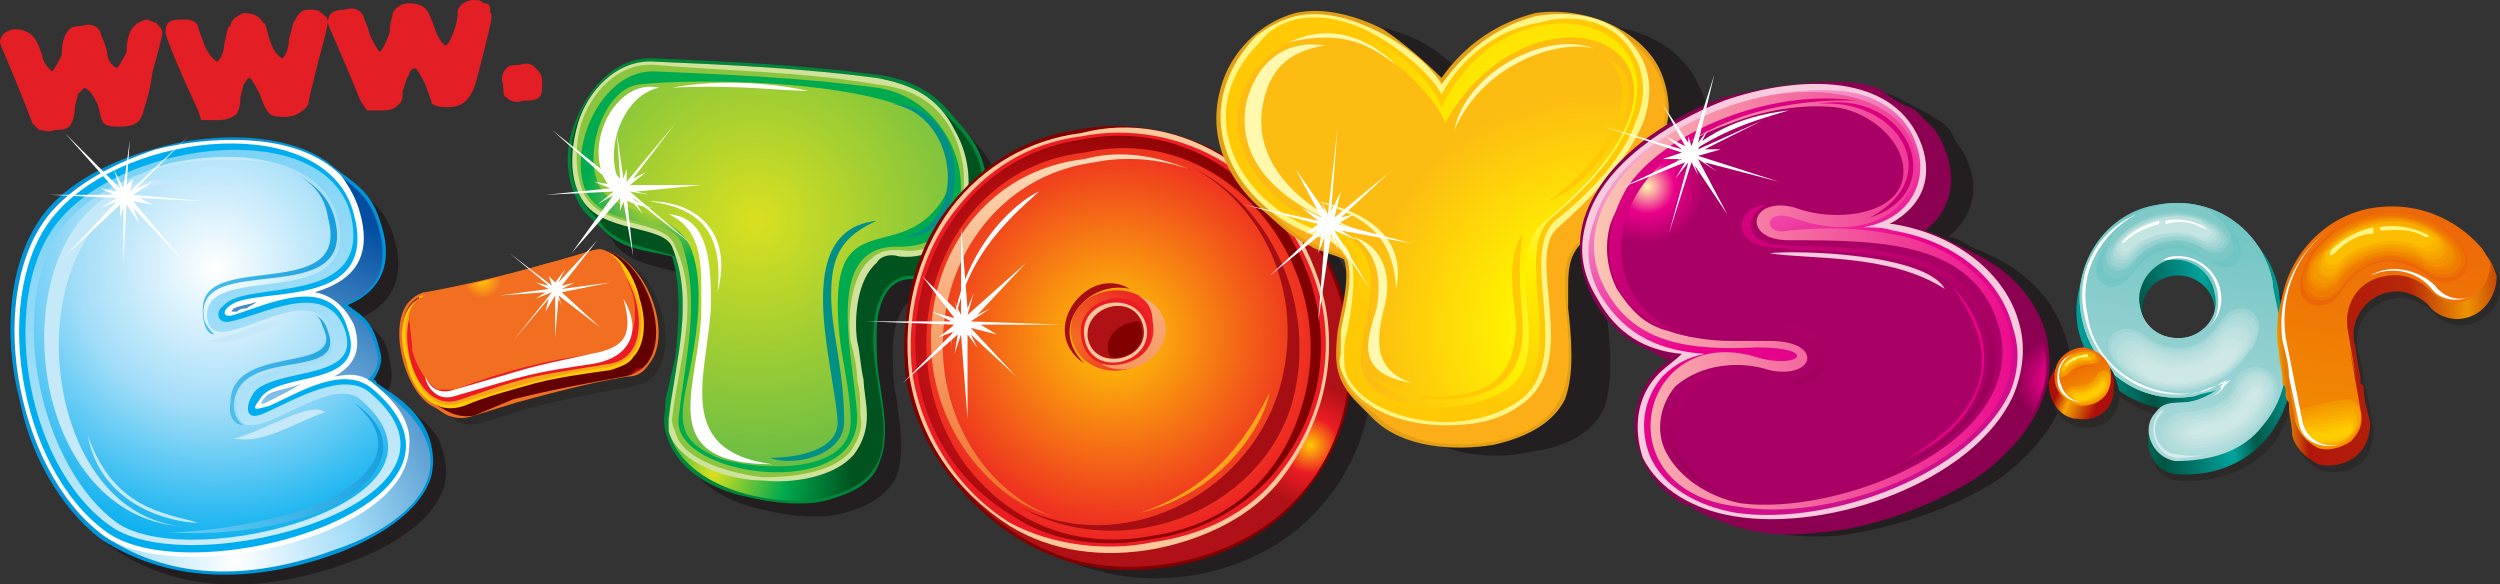 <?xml version="1.0" encoding="UTF-8"?>
<!DOCTYPE svg PUBLIC "-//W3C//DTD SVG 1.1//EN" "http://www.w3.org/Graphics/SVG/1.1/DTD/svg11.dtd">
<!-- Creator: CorelDRAW X8 -->
<svg xmlns="http://www.w3.org/2000/svg" xml:space="preserve" width="770px" height="180px" version="1.1" style="shape-rendering:geometricPrecision; text-rendering:geometricPrecision; image-rendering:optimizeQuality; fill-rule:evenodd; clip-rule:evenodd"
viewBox="0 0 770 180"
 xmlns:xlink="http://www.w3.org/1999/xlink">
 <rect x="0" y="0" width="770" height="180" fill="#333333" stroke="none"/>
 <defs>
  <style type="text/css">
   <![CDATA[
    .fil2 {fill:#00853B}
    .fil8 {fill:#009085}
    .fil10 {fill:#0094D9}
    .fil31 {fill:#00ADEE}
    .fil29 {fill:#034EA1}
    .fil1 {fill:#231F20}
    .fil0 {fill:#2B2A29}
    .fil11 {fill:#810000}
    .fil27 {fill:#8B0051}
    .fil17 {fill:#A60E13}
    .fil41 {fill:#C6E9FA}
    .fil4 {fill:#D0E299}
    .fil20 {fill:#E39F15}
    .fil37 {fill:#EB008B}
    .fil14 {fill:#EC1C24}
    .fil72 {fill:#EC6608}
    .fil96 {fill:#EE7203}
    .fil73 {fill:#EE7402}
    .fil97 {fill:#EF7B00}
    .fil74 {fill:#F08100}
    .fil98 {fill:#F18500}
    .fil43 {fill:#F26F21}
    .fil75 {fill:#F28E00}
    .fil99 {fill:#F39000}
    .fil81 {fill:#F49600}
    .fil100 {fill:#F49800}
    .fil76 {fill:#F59A00}
    .fil89 {fill:#F59C00}
    .fil82 {fill:#F59E00}
    .fil90 {fill:#F6A200}
    .fil77 {fill:#F7A600}
    .fil91 {fill:#F8A800}
    .fil101 {fill:#F8AC00}
    .fil30 {fill:#F8CADE}
    .fil19 {fill:#F9A51A}
    .fil83 {fill:#F9AE00}
    .fil78 {fill:#FAB200}
    .fil92 {fill:#FAB400}
    .fil84 {fill:#FAB600}
    .fil93 {fill:#FCBC00}
    .fil79 {fill:#FCBE00}
    .fil13 {fill:#FCC89A}
    .fil94 {fill:#FDC100}
    .fil85 {fill:#FDC500}
    .fil95 {fill:#FEC700}
    .fil47 {fill:#FEFEFE}
    .fil23 {fill:#FFCA05}
    .fil86 {fill:#FFCC00}
    .fil80 {fill:#FFF482}
    .fil22 {fill:#FFF584}
    .fil26 {fill:#FFF8AD}
    .fil9 {fill:white}
    .fil102 {fill:#E31E24;fill-rule:nonzero}
    .fil61 {fill:#66C1BF;fill-opacity:0.502}
    .fil62 {fill:#75C6C3;fill-opacity:0.502}
    .fil63 {fill:#83CAC8;fill-opacity:0.502}
    .fil64 {fill:#8FCECC;fill-opacity:0.502}
    .fil65 {fill:#9AD3D1;fill-opacity:0.502}
    .fil66 {fill:#A5D7D5;fill-opacity:0.502}
    .fil67 {fill:#B2DCDA;fill-opacity:0.502}
    .fil51 {fill:#B2DCDC;fill-opacity:0.502}
    .fil52 {fill:#B4DDDE;fill-opacity:0.502}
    .fil53 {fill:#B7DEDE;fill-opacity:0.502}
    .fil68 {fill:#BCE0DE;fill-opacity:0.502}
    .fil54 {fill:#BCE1E0;fill-opacity:0.502}
    .fil55 {fill:#BFE2E0;fill-opacity:0.502}
    .fil56 {fill:#C4E4E2;fill-opacity:0.502}
    .fil57 {fill:#C6E5E2;fill-opacity:0.502}
    .fil58 {fill:#CBE7E5;fill-opacity:0.502}
    .fil59 {fill:#CDE7E5;fill-opacity:0.502}
    .fil60 {fill:#CFE9E7;fill-opacity:0.502}
    .fil69 {fill:#FEFEFE;fill-opacity:0.502}
    .fil71 {fill:url(#id0)}
    .fil70 {fill:url(#id1)}
    .fil42 {fill:url(#id2)}
    .fil50 {fill:url(#id3)}
    .fil49 {fill:url(#id4)}
    .fil32 {fill:url(#id5)}
    .fil35 {fill:url(#id6)}
    .fil88 {fill:url(#id7)}
    .fil87 {fill:url(#id8)}
    .fil33 {fill:url(#id9)}
    .fil5 {fill:url(#id10)}
    .fil36 {fill:url(#id11)}
    .fil48 {fill:url(#id12)}
    .fil18 {fill:url(#id13)}
    .fil39 {fill:url(#id14)}
    .fil40 {fill:url(#id15)}
    .fil24 {fill:url(#id16)}
    .fil44 {fill:url(#id17)}
    .fil16 {fill:url(#id18)}
    .fil46 {fill:url(#id19)}
    .fil34 {fill:url(#id20)}
    .fil45 {fill:url(#id21)}
    .fil12 {fill:url(#id22)}
    .fil38 {fill:url(#id23)}
    .fil3 {fill:url(#id24)}
    .fil15 {fill:url(#id25)}
    .fil28 {fill:url(#id26)}
    .fil7 {fill:url(#id27)}
    .fil6 {fill:url(#id28)}
    .fil21 {fill:url(#id29)}
    .fil25 {fill:url(#id30)}
   ]]>
  </style>
  <linearGradient id="id0" gradientUnits="userSpaceOnUse" x1="639.858" y1="111.495" x2="643.471" y2="120.699">
   <stop offset="0" style="stop-opacity:1; stop-color:#EC6608"/>
   <stop offset="1" style="stop-opacity:1; stop-color:#F39000"/>
  </linearGradient>
  <linearGradient id="id1" gradientUnits="userSpaceOnUse" x1="635.511" y1="116.733" x2="647.243" y2="121.849">
   <stop offset="0" style="stop-opacity:1; stop-color:#AE0F0A"/>
   <stop offset="0.329" style="stop-opacity:1; stop-color:#F7A600"/>
   <stop offset="1" style="stop-opacity:1; stop-color:#AE0F0A"/>
  </linearGradient>
  <linearGradient id="id2" gradientUnits="userSpaceOnUse" x1="41.891" y1="119.09" x2="127.145" y2="98.468">
   <stop offset="0" style="stop-opacity:1; stop-color:#6DCEF5"/>
   <stop offset="1" style="stop-opacity:1; stop-color:#0094D9"/>
  </linearGradient>
  <linearGradient id="id3" gradientUnits="userSpaceOnUse" x1="679.124" y1="54.051" x2="663.569" y2="146.706">
   <stop offset="0" style="stop-opacity:1; stop-color:#66C1BF"/>
   <stop offset="1" style="stop-opacity:1; stop-color:#B2DCDC"/>
  </linearGradient>
  <linearGradient id="id4" gradientUnits="userSpaceOnUse" xlink:href="#id3" x1="679.583" y1="56.678" x2="664.358" y2="147.343">
  </linearGradient>
  <linearGradient id="id5" gradientUnits="userSpaceOnUse" x1="588.375" y1="162.971" x2="522.67" y2="26.57">
   <stop offset="0" style="stop-opacity:1; stop-color:#C7158C"/>
   <stop offset="0.522" style="stop-opacity:1; stop-color:#EB008B"/>
   <stop offset="1" style="stop-opacity:1; stop-color:#F8CADE"/>
  </linearGradient>
  <linearGradient id="id6" gradientUnits="userSpaceOnUse" x1="503.299" y1="28.688" x2="566" y2="152.536">
   <stop offset="0" style="stop-opacity:1; stop-color:#EB008B"/>
   <stop offset="1" style="stop-opacity:1; stop-color:#8B0051"/>
  </linearGradient>
  <linearGradient id="id7" gradientUnits="userSpaceOnUse" xlink:href="#id0" x1="742.863" y1="61.464" x2="726.976" y2="145.753">
  </linearGradient>
  <linearGradient id="id8" gradientUnits="userSpaceOnUse" x1="691.521" y1="107.042" x2="777.521" y2="100.598">
   <stop offset="0" style="stop-opacity:1; stop-color:#AE0F0A"/>
   <stop offset="0.11" style="stop-opacity:1; stop-color:#F7A600"/>
   <stop offset="0.2" style="stop-opacity:1; stop-color:#B0170A"/>
   <stop offset="0.412" style="stop-opacity:1; stop-color:#B21D0A"/>
   <stop offset="0.6" style="stop-opacity:1; stop-color:#B7280A"/>
   <stop offset="0.8" style="stop-opacity:1; stop-color:#ED9400"/>
   <stop offset="1" style="stop-opacity:1; stop-color:#AE0F0A"/>
  </linearGradient>
  <linearGradient id="id9" gradientUnits="userSpaceOnUse" x1="628.281" y1="91.637" x2="477.3" y2="90.496">
   <stop offset="0" style="stop-opacity:1; stop-color:#EB008B"/>
   <stop offset="1" style="stop-opacity:1; stop-color:#FDDAB7"/>
  </linearGradient>
  <linearGradient id="id10" gradientUnits="userSpaceOnUse" x1="241.762" y1="17.325" x2="242.099" y2="144.287">
   <stop offset="0" style="stop-opacity:1; stop-color:#8BC53F"/>
   <stop offset="1" style="stop-opacity:1; stop-color:#8BC53F"/>
  </linearGradient>
  <linearGradient id="id11" gradientUnits="userSpaceOnUse" xlink:href="#id6" x1="539.2" y1="29.816" x2="611.325" y2="145.993">
  </linearGradient>
  <linearGradient id="id12" gradientUnits="userSpaceOnUse" x1="629.621" y1="110.783" x2="714.178" y2="96.179">
   <stop offset="0" style="stop-opacity:1; stop-color:#005040"/>
   <stop offset="0.129" style="stop-opacity:1; stop-color:#00A39E"/>
   <stop offset="0.361" style="stop-opacity:1; stop-color:#005545"/>
   <stop offset="0.612" style="stop-opacity:1; stop-color:#00A39E"/>
   <stop offset="0.702" style="stop-opacity:1; stop-color:#005A49"/>
   <stop offset="0.89" style="stop-opacity:1; stop-color:#00A09A"/>
   <stop offset="1" style="stop-opacity:1; stop-color:#005040"/>
  </linearGradient>
  <linearGradient id="id13" gradientUnits="userSpaceOnUse" x1="321.459" y1="160.244" x2="322.454" y2="47.6">
   <stop offset="0" style="stop-opacity:1; stop-color:#F16A22"/>
   <stop offset="1" style="stop-opacity:1; stop-color:#FDDAB7"/>
  </linearGradient>
  <linearGradient id="id14" gradientUnits="userSpaceOnUse" x1="95.225" y1="186.809" x2="53.371" y2="30.937">
   <stop offset="0" style="stop-opacity:1; stop-color:#DCF1FC"/>
   <stop offset="1" style="stop-opacity:1; stop-color:#6DCEF5"/>
  </linearGradient>
  <radialGradient id="id15" gradientUnits="userSpaceOnUse" gradientTransform="matrix(1.455 -0.391 0.391 1.455 -62 -12)" cx="66.058" cy="82.635" r="58.704" fx="66.058" fy="82.635">
   <stop offset="0" style="stop-opacity:1; stop-color:white"/>
   <stop offset="0.49" style="stop-opacity:1; stop-color:#A2DDF8"/>
   <stop offset="1" style="stop-opacity:1; stop-color:#00ADEE"/>
   <stop offset="1" style="stop-opacity:1; stop-color:#00ADEE"/>
  </radialGradient>
  <radialGradient id="id16" gradientUnits="userSpaceOnUse" gradientTransform="matrix(1.672 -0.168 0.168 1.672 -333 45)" cx="481.932" cy="53.217" r="43.983" fx="481.932" fy="53.217">
   <stop offset="0" style="stop-opacity:1; stop-color:#FFF8AD"/>
   <stop offset="0.388" style="stop-opacity:1; stop-color:#FFF100"/>
   <stop offset="1" style="stop-opacity:1; stop-color:#FFCA05"/>
   <stop offset="1" style="stop-opacity:1; stop-color:#FFCA05"/>
  </radialGradient>
  <radialGradient id="id17" gradientUnits="userSpaceOnUse" gradientTransform="matrix(1.388 -0.265 0.265 1.388 -108 7)" cx="197.761" cy="116.453" r="2.354" fx="197.761" fy="116.453">
   <stop offset="0" style="stop-opacity:1; stop-color:#FFCA05"/>
   <stop offset="0.522" style="stop-opacity:1; stop-color:#EC1C24"/>
   <stop offset="1" style="stop-opacity:1; stop-color:#630000"/>
   <stop offset="1" style="stop-opacity:1; stop-color:#630000"/>
  </radialGradient>
  <radialGradient id="id18" gradientUnits="userSpaceOnUse" gradientTransform="matrix(1.438 -0.144 0.144 1.438 -165 4)" cx="343.238" cy="103.432" r="60.439" fx="343.238" fy="103.432">
   <stop offset="0" style="stop-opacity:1; stop-color:#FFCA05"/>
   <stop offset="0.761" style="stop-opacity:1; stop-color:#EC1C24"/>
   <stop offset="1" style="stop-opacity:1; stop-color:#B01117"/>
   <stop offset="1" style="stop-opacity:1; stop-color:#B01117"/>
  </radialGradient>
  <radialGradient id="id19" gradientUnits="userSpaceOnUse" gradientTransform="matrix(1.163 -0.227 0.227 1.163 -44 20)" cx="148.871" cy="85.915" r="4.862" fx="148.871" fy="85.915">
   <stop offset="0" style="stop-opacity:1; stop-color:#FFCA05"/>
   <stop offset="1" style="stop-opacity:1; stop-color:#F26F21"/>
   <stop offset="1" style="stop-opacity:1; stop-color:#F26F21"/>
  </radialGradient>
  <radialGradient id="id20" gradientUnits="userSpaceOnUse" gradientTransform="matrix(2.052 -0.206 0.206 2.052 -545 44)" cx="507.095" cy="57.458" r="8.564" fx="507.095" fy="57.458">
   <stop offset="0" style="stop-opacity:1; stop-color:#FFF8AD"/>
   <stop offset="0.471" style="stop-opacity:1; stop-color:#EB008B"/>
   <stop offset="1" style="stop-opacity:1; stop-color:#A80064"/>
   <stop offset="1" style="stop-opacity:1; stop-color:#A80064"/>
  </radialGradient>
  <radialGradient id="id21" gradientUnits="userSpaceOnUse" gradientTransform="matrix(1.279 -0.249 0.249 1.279 -72 22)" cx="183.163" cy="85.417" r="2.133" fx="183.163" fy="85.417">
   <stop offset="0" style="stop-opacity:1; stop-color:#FFCA05"/>
   <stop offset="0.522" style="stop-opacity:1; stop-color:#F26F21"/>
   <stop offset="1" style="stop-opacity:1; stop-color:#EC1C24"/>
   <stop offset="1" style="stop-opacity:1; stop-color:#EC1C24"/>
  </radialGradient>
  <radialGradient id="id22" gradientUnits="userSpaceOnUse" gradientTransform="matrix(1.963 -0.197 0.197 1.963 -415 -52)" cx="403.261" cy="136.783" r="9.528" fx="403.261" fy="136.783">
   <stop offset="0" style="stop-opacity:1; stop-color:#FFCA05"/>
   <stop offset="0.459" style="stop-opacity:1; stop-color:#EC1C24"/>
   <stop offset="1" style="stop-opacity:1; stop-color:#B01117"/>
   <stop offset="1" style="stop-opacity:1; stop-color:#B01117"/>
  </radialGradient>
  <radialGradient id="id23" gradientUnits="userSpaceOnUse" gradientTransform="matrix(1.62 -0.435 0.435 1.62 -120 -76)" cx="72.368" cy="173.252" r="66.373" fx="72.368" fy="173.252">
   <stop offset="0" style="stop-opacity:1; stop-color:white"/>
   <stop offset="0.329" style="stop-opacity:1; stop-color:#A2DDF8"/>
   <stop offset="1" style="stop-opacity:1; stop-color:#034EA1"/>
   <stop offset="1" style="stop-opacity:1; stop-color:#034EA1"/>
  </radialGradient>
  <radialGradient id="id24" gradientUnits="userSpaceOnUse" gradientTransform="matrix(1.43 -0.144 0.144 1.43 -115 -31)" cx="219.346" cy="145.888" r="29.716" fx="219.346" fy="145.888">
   <stop offset="0" style="stop-opacity:1; stop-color:#DAE020"/>
   <stop offset="0.522" style="stop-opacity:1; stop-color:#00AA4E"/>
   <stop offset="1" style="stop-opacity:1; stop-color:#00531F"/>
   <stop offset="1" style="stop-opacity:1; stop-color:#00531F"/>
  </radialGradient>
  <radialGradient id="id25" gradientUnits="userSpaceOnUse" gradientTransform="matrix(1.283 -0.129 0.129 1.283 -107 13)" cx="330.66" cy="104.695" r="56.418" fx="330.66" fy="104.695">
   <stop offset="0" style="stop-opacity:1; stop-color:#F26F21"/>
   <stop offset="0.369" style="stop-opacity:1; stop-color:#EC1C24"/>
   <stop offset="1" style="stop-opacity:1; stop-color:#810000"/>
   <stop offset="1" style="stop-opacity:1; stop-color:#810000"/>
  </radialGradient>
  <radialGradient id="id26" gradientUnits="userSpaceOnUse" gradientTransform="matrix(1.923 -0.193 0.193 1.923 -608 15)" cx="634.468" cy="116.844" r="7.127" fx="634.468" fy="116.844">
   <stop offset="0" style="stop-opacity:1; stop-color:#FFF8AD"/>
   <stop offset="0.302" style="stop-opacity:1; stop-color:#EB008B"/>
   <stop offset="1" style="stop-opacity:1; stop-color:#8B0051"/>
   <stop offset="1" style="stop-opacity:1; stop-color:#8B0051"/>
  </radialGradient>
  <radialGradient id="id27" gradientUnits="userSpaceOnUse" gradientTransform="matrix(1.303 -0.131 0.131 1.303 -79 10)" cx="232.555" cy="67.8" r="59.282" fx="232.555" fy="67.8">
   <stop offset="0" style="stop-opacity:1; stop-color:#DAE020"/>
   <stop offset="1" style="stop-opacity:1; stop-color:#68BC45"/>
   <stop offset="1" style="stop-opacity:1; stop-color:#68BC45"/>
  </radialGradient>
  <radialGradient id="id28" gradientUnits="userSpaceOnUse" gradientTransform="matrix(1.663 -0.167 0.167 1.663 -144 -6)" cx="202.44" cy="60.055" r="13.613" fx="202.44" fy="60.055">
   <stop offset="0" style="stop-opacity:1; stop-color:#DAE020"/>
   <stop offset="0.522" style="stop-opacity:1; stop-color:#68BC45"/>
   <stop offset="1" style="stop-opacity:1; stop-color:#00AA4E"/>
   <stop offset="1" style="stop-opacity:1; stop-color:#00AA4E"/>
  </radialGradient>
  <radialGradient id="id29" gradientUnits="userSpaceOnUse" gradientTransform="matrix(1.916 -0.193 0.193 1.916 -480 -6)" cx="500.735" cy="111.655" r="6.86" fx="500.735" fy="111.655">
   <stop offset="0" style="stop-opacity:1; stop-color:#FFF8AD"/>
   <stop offset="0.271" style="stop-opacity:1; stop-color:#FFF100"/>
   <stop offset="1" style="stop-opacity:1; stop-color:#FBAE17"/>
   <stop offset="1" style="stop-opacity:1; stop-color:#FBAE17"/>
  </radialGradient>
  <radialGradient id="id30" gradientUnits="userSpaceOnUse" gradientTransform="matrix(1.832 -0.184 0.184 1.832 -428 6)" cx="492.253" cy="101.317" r="39.127" fx="492.253" fy="101.317">
   <stop offset="0" style="stop-opacity:1; stop-color:#FFF8AD"/>
   <stop offset="0.38" style="stop-opacity:1; stop-color:#FFF100"/>
   <stop offset="1" style="stop-opacity:1; stop-color:#FDBC11"/>
   <stop offset="1" style="stop-opacity:1; stop-color:#FDBC11"/>
  </radialGradient>
 </defs>
 <g id="Layer_x0020_1">
  <path class="fil0" d="M666 128c-12,-2 -22,-12 -25,-25 0,-4 0,-9 1,-13 1,-12 11,-23 24,-25 14,-2 26,4 32,16 2,3 4,7 5,11 0,1 0,1 0,1l3 19c2,9 -1,18 -6,25 -7,8 -18,12 -29,11 -6,0 -10,-7 -8,-13 0,-2 1,-4 2,-6 0,0 1,0 1,-1l0 0zm5 -44c6,0 11,5 11,11 0,1 0,1 0,1 -1,4 -5,8 -9,8l0 0c-5,1 -9,0 -11,-3 -1,-2 -2,-4 -2,-6 0,-6 5,-11 11,-11z"/>
  <path class="fil1" d="M212 85c-8,-3 -16,-3 -22,-9 -2,-3 -5,-6 -7,-9 -4,-7 -4,-16 -1,-23 4,-11 13,-21 25,-20 23,1 46,2 68,5 8,1 16,4 22,11l0 0c7,8 11,12 12,23 2,14 -6,29 -22,28 -10,-1 -12,10 -12,17 0,5 0,10 1,14 1,8 3,17 0,25 -3,6 -9,9 -16,11 -7,2 -17,1 -25,-1 -10,-2 -22,-8 -25,-19 -1,-3 0,-7 0,-10 1,-4 2,-9 3,-13 1,-10 2,-21 -1,-30l0 0z"/>
  <path class="fil2" d="M207 79c-8,-2 -16,-2 -22,-9 -2,-2 -6,-5 -7,-8 -4,-7 -4,-17 -1,-24 4,-11 13,-21 25,-20 23,1 45,2 68,5 8,1 16,4 22,11l0 0c7,8 11,12 12,23 2,15 -6,30 -22,29 -10,-1 -12,10 -12,17 0,5 0,10 1,15 1,7 3,17 0,24 -2,7 -9,10 -16,12 -7,2 -17,1 -25,-1 -10,-2 -22,-8 -25,-20 -1,-3 0,-7 0,-10 1,-4 2,-9 3,-13 1,-10 2,-21 -1,-31z"/>
  <path class="fil3" d="M206 133c-2,-9 9,-34 2,-54 -8,-3 -16,-3 -22,-9 -2,-3 -6,-6 -7,-9 -9,-15 2,-43 23,-42 23,1 45,2 68,5 8,1 16,5 21,11l0 0c7,7 11,12 12,22 2,15 -5,29 -21,28 -10,-1 -13,10 -13,18 -1,19 14,43 -14,50 -15,4 -44,-2 -49,-20z"/>
  <path class="fil4" d="M267 128c0,4 -1,8 -4,12 -6,7 -19,9 -28,8 -10,0 -26,-5 -29,-15 0,-1 0,-3 0,-4 2,-18 8,-36 1,-53 -3,-7 -22,-4 -28,-15 -4,-7 -3,-16 -1,-23 3,-10 12,-20 24,-19 23,1 45,2 68,5 11,2 19,6 24,16 10,17 2,41 -17,39 -3,-1 -6,0 -7,2 -6,5 -7,17 -6,24 1,4 1,8 2,12 0,3 1,7 1,11z"/>
  <path class="fil5" d="M265 128c1,4 -1,8 -3,11 -6,7 -19,8 -27,8 -9,-1 -25,-5 -27,-14 -1,-2 -1,-3 -1,-4 2,-18 9,-36 1,-53 -3,-9 -22,-5 -28,-16 -3,-6 -3,-15 -1,-22 3,-9 11,-19 23,-18 23,2 45,2 68,6 10,1 18,5 23,14 9,17 2,40 -16,37 -3,0 -6,0 -9,3 -6,5 -7,18 -6,25 1,4 2,8 2,12 1,4 1,7 1,11z"/>
  <path class="fil6" d="M264 128c1,27 -57,19 -55,1 2,-19 7,-36 1,-54 -4,-9 -22,-4 -29,-15 -7,-13 4,-39 21,-38 23,1 46,2 68,5 29,4 37,49 7,49 -24,-1 -14,34 -13,52z"/>
  <path class="fil7" d="M290 62c4,-6 4,-14 1,-20 -9,-18 -78,-18 -94,-16 -11,1 -18,22 -12,32 6,9 23,6 28,19 4,11 2,26 -2,44 -2,11 0,15 8,19 6,4 44,9 43,-11 0,-6 -2,-16 -3,-22 -6,-47 17,-24 31,-45z"/>
  <path class="fil8" d="M260 130c0,-16 -4,-28 -4,-39 0,-12 3,-18 14,-23 -27,3 -13,44 -12,62 0,9 -13,11 -21,11 8,3 23,-1 23,-11l0 0zm18 -57c22,1 22,-40 -3,-41 21,4 23,38 3,41z"/>
  <path class="fil9" d="M216 95c0,23 -16,48 22,48 -31,-4 -20,-28 -19,-49 0,-14 -1,-27 -13,-28 11,5 10,17 10,29z"/>
  <path class="fil9" d="M203 27c-18,-4 -30,34 -2,37 -19,-4 -13,-34 2,-37z"/>
  <path class="fil9" d="M249 28c-9,-2 -26,-4 -42,-1 20,-1 34,1 42,1z"/>
  <path class="fil9" d="M221 90c2,-19 -6,-26 -21,-28 14,0 26,9 21,28z"/>
  <polygon class="fil9" points="195,61 214,76 194,59 200,60 196,59 216,57 194,57 199,53 195,55 208,38 193,56 193,52 192,55 190,41 191,55 186,50 190,56 170,40 189,57 183,56 188,58 168,60 189,59 184,63 189,60 176,78 191,61 191,65 192,62 195,79 193,60 198,66 "/>
  <path class="fil1" d="M457 28c6,-9 16,-17 28,-19 7,-2 15,-1 22,2 7,3 13,8 16,15 2,3 3,8 3,12 -1,16 -15,31 -27,41 -4,3 -4,8 -4,14 0,2 0,3 0,5 1,9 2,19 -1,28 -4,8 -13,12 -22,13 -12,3 -28,1 -37,-7l-6 -6c-6,-6 -6,-12 -5,-21 1,-5 4,-16 2,-21 -1,-1 -9,-4 -10,-4l0 0 0 0c-6,-4 -11,-8 -16,-13 -11,-9 -16,-22 -12,-36 4,-10 12,-20 23,-22 9,-3 19,0 27,4 7,4 13,10 19,15l0 0z"/>
  <path class="fil1" d="M339 45c27,-6 59,11 73,34 16,25 14,57 -7,79 -16,17 -43,24 -66,18 -26,-6 -50,-30 -54,-57 -3,-17 2,-36 13,-51 10,-12 24,-21 41,-23l0 0z"/>
  <path class="fil10" d="M343 109c5,0 9,-4 7,-9 -5,0 -9,4 -7,9z"/>
  <path class="fil11" d="M332 40c28,-6 60,11 74,35 16,25 14,58 -7,80 -16,17 -43,24 -66,19 -26,-6 -50,-31 -54,-58 -2,-18 2,-38 13,-52 10,-13 24,-22 40,-24z"/>
  <path class="fil12" d="M342 110c6,1 12,-4 9,-11 -6,0 -12,5 -9,11l0 0zm63 -35c16,25 14,58 -6,79 -16,17 -43,24 -66,19 -26,-6 -49,-31 -53,-57 -2,-18 2,-37 13,-52 10,-12 24,-21 40,-23 27,-6 58,11 72,34z"/>
  <path class="fil13" d="M333 41c15,-4 31,-1 45,8 15,10 26,26 30,44 4,19 -1,38 -13,54 -9,12 -24,19 -39,22 -16,3 -32,1 -45,-7 -17,-11 -28,-27 -31,-47 -2,-18 2,-36 13,-51 10,-13 24,-21 40,-23l0 0zm2 63c2,11 20,7 17,-4 -3,-10 -18,-6 -17,4z"/>
  <path class="fil14" d="M333 42c15,-3 31,0 44,8 15,10 26,26 30,43 4,19 -1,38 -13,53 -9,12 -24,19 -39,21 -14,3 -31,1 -44,-6 -16,-10 -27,-27 -30,-46 -2,-17 2,-36 13,-50 10,-13 23,-21 39,-23l0 0zm1 62c2,13 22,8 19,-4 -3,-11 -21,-8 -19,4z"/>
  <path class="fil15" d="M312 159c-50,-30 -34,-108 21,-116 54,-11 97,56 60,102 -9,11 -23,19 -38,21 -15,3 -31,1 -43,-7l0 0zm21 -55c2,14 25,10 21,-5 -3,-12 -23,-8 -21,5z"/>
  <path class="fil16" d="M330 104c-3,-16 24,-21 27,-4 2,16 -23,20 -27,4l0 0zm4 -57c-45,5 -63,61 -36,97 15,19 36,25 57,21 21,-3 39,-16 46,-40 13,-42 -23,-88 -67,-78z"/>
  <path class="fil17" d="M348 89c-13,-8 -29,13 -14,23 -12,-12 2,-26 14,-23l0 0zm-34 67c31,16 70,-3 80,-36 8,-27 -3,-55 -26,-68 24,12 38,43 30,72 -10,34 -53,50 -84,32z"/>
  <path class="fil18" d="M350 91c3,1 5,4 5,8 2,10 -8,15 -16,13 8,5 21,-1 20,-12 -1,-5 -5,-8 -9,-9l0 0zm-16 -42c11,-3 22,-1 32,3 -9,-3 -19,-4 -29,-2 -43,6 -60,58 -35,92 6,8 14,14 22,17 -10,-3 -18,-9 -25,-18 -26,-34 -9,-87 35,-92z"/>
  <path class="fil9" d="M293 107c2,-26 17,-39 27,-48 -7,3 -26,19 -27,48z"/>
  <path class="fil19" d="M351 158c24,-8 34,-25 40,-37 -1,7 -12,30 -40,37z"/>
  <polygon class="fil9" points="302,100 327,100 299,99 305,95 301,97 316,81 298,97 300,90 298,95 296,70 296,97 294,93 295,96 284,85 294,98 287,96 293,99 267,99 294,100 289,104 294,102 278,118 295,103 294,109 296,103 298,129 298,103 301,107 299,103 313,116 299,101 307,103 "/>
  <path class="fil20" d="M444 24c7,-10 17,-17 29,-20 7,-1 15,0 22,3 7,3 13,8 16,14 2,4 3,9 3,13 -1,16 -15,31 -27,41 -4,4 -4,9 -4,14 0,2 0,4 0,6 1,9 2,20 -1,28 -4,8 -13,12 -22,14 -12,2 -28,1 -37,-8l-5 -5c-7,-7 -7,-13 -6,-22 1,-6 4,-16 2,-22 -1,-1 -9,-3 -10,-4l0 0 0 0c-7,-3 -11,-8 -16,-12 -11,-10 -16,-23 -12,-37 3,-11 12,-20 23,-23 9,-2 19,1 27,5 6,4 13,10 18,15z"/>
  <path class="fil21" d="M418 123c-6,-6 -6,-13 -5,-21 1,-6 4,-16 2,-22 -1,-2 -9,-4 -11,-5 -6,-3 -10,-7 -15,-12 -25,-23 -9,-53 10,-58 9,-2 18,1 26,5 7,4 14,10 20,16 6,-10 16,-18 28,-21 17,-3 41,9 40,29 -1,16 -15,31 -26,40 -5,4 -5,9 -5,16 1,19 7,40 -22,46 -12,2 -27,1 -36,-8l-6 -5z"/>
  <path class="fil22" d="M444 26c7,-10 17,-18 29,-21 11,-2 24,0 30,9 6,7 6,16 3,24 -5,12 -16,23 -26,32 -11,9 8,42 -12,55 -7,5 -15,6 -23,6 -11,0 -26,-4 -31,-15 -1,-2 -2,-4 -1,-7 0,-2 0,-5 0,-7 1,-6 4,-16 2,-22 -2,-4 -5,-6 -9,-7 -26,-9 -42,-38 -19,-62 4,-3 8,-5 12,-6 9,-2 18,1 26,5 6,3 15,9 19,16z"/>
  <path class="fil23" d="M444 29c6,-11 17,-20 30,-22 10,-3 22,-1 28,8 5,7 5,15 2,22 -4,12 -15,23 -25,31 -12,11 7,44 -12,56 -6,4 -14,6 -22,6 -10,0 -25,-4 -30,-14 -1,-2 -1,-5 -1,-7 0,-2 0,-4 1,-7 1,-6 3,-16 1,-23 -1,-4 -5,-6 -10,-8 -24,-8 -40,-36 -18,-58 3,-4 7,-6 11,-7 9,-2 18,1 25,5 7,4 16,11 20,18z"/>
  <path class="fil24" d="M444 33c24,-50 100,-21 34,34 -13,11 6,44 -12,56 -17,11 -51,5 -50,-14 0,-16 10,-33 -9,-39 -23,-8 -40,-34 -18,-56 19,-18 50,5 55,19z"/>
  <path class="fil25" d="M476 68c-15,12 4,41 -12,52 -16,10 -45,6 -45,-9 1,-16 11,-34 -10,-41 -22,-7 -39,-33 -19,-52 25,-23 55,15 55,20 28,-50 96,-23 31,30z"/>
  <path class="fil23" d="M469 72c-6,9 -2,23 -2,29 -1,13 -6,21 -24,21 -6,0 -15,-2 -20,-6 5,6 15,7 21,7 18,0 25,-8 25,-22 0,-6 -2,-16 0,-29l0 0zm27 -53c9,10 1,28 -19,43 19,-8 33,-38 19,-43z"/>
  <path class="fil26" d="M491 15c-15,-6 -40,8 -43,25 9,-21 33,-28 43,-25l0 0zm-61 5c-8,-6 -16,-11 -33,-7 15,-7 27,1 33,7l0 0zm-22 -6c-13,-2 -21,6 -24,17 -5,23 19,36 35,40 -15,-5 -34,-19 -30,-39 2,-10 7,-16 19,-18l0 0zm22 75c-1,-20 -14,-23 -24,-27 9,2 28,8 24,27l0 0zm-6 6c-3,10 -7,20 11,23 -12,-4 -11,-13 -9,-22 4,-13 -2,-21 -9,-23 6,4 9,11 7,22z"/>
  <polygon class="fil9" points="413,71 435,75 412,69 417,66 413,67 428,53 411,67 413,59 410,65 412,39 409,66 407,62 408,65 399,52 407,67 401,64 406,68 383,63 406,69 402,72 406,71 391,85 407,72 406,78 408,73 406,99 410,72 412,77 411,73 422,89 411,71 418,74 "/>
  <path class="fil1" d="M521 112c-3,-1 -6,-2 -8,-3 -15,-7 -23,-24 -18,-40 5,-18 25,-30 42,-36 11,-4 39,-9 49,-2 2,1 4,2 6,3 2,1 3,2 5,3 2,1 4,3 5,6 8,10 8,22 -2,30 2,0 4,1 7,3 10,4 17,8 24,17 5,8 8,16 6,24 -2,13 -12,24 -22,31 -14,9 -33,15 -49,17 -14,1 -25,-1 -38,-7l-1 -1 0 0c-1,-1 -2,-1 -3,-1 -17,-10 -20,-33 -3,-44l0 0z"/>
  <path class="fil27" d="M514 111c-3,-1 -5,-3 -8,-4 -14,-7 -23,-24 -18,-40 6,-18 26,-31 43,-37 11,-3 39,-8 49,-2 2,2 4,3 6,4 1,1 3,1 4,2 2,2 4,4 6,6 7,11 7,23 -3,31 3,1 5,2 7,3 10,5 18,8 25,18 5,7 7,15 6,24 -2,13 -12,24 -22,31 -14,9 -33,16 -49,17 -15,2 -26,-1 -38,-7l-1 -1 0 0c-1,0 -3,-1 -3,-1 -17,-10 -20,-33 -4,-44z"/>
  <path class="fil28" d="M516 111c-3,-2 -6,-3 -9,-5 -14,-6 -23,-23 -18,-39 5,-16 24,-29 42,-36 12,-4 39,-8 48,-2 9,6 11,5 16,12 8,11 7,23 -4,30 3,1 6,2 9,4 10,5 17,8 24,18 14,20 3,41 -16,53 -12,9 -31,16 -49,17 -14,2 -25,-1 -37,-7 1,0 -4,-2 -4,-2 -17,-10 -19,-33 -2,-43z"/>
  <path class="fil29" d="M560 111c-1,-1 -2,-1 -3,-1 -1,0 -3,0 -4,0 2,1 4,1 6,1 0,0 0,0 1,0z"/>
  <path class="fil30" d="M518 109c-11,-1 -20,-6 -26,-17 -5,-8 -6,-16 -3,-25 5,-16 24,-29 42,-36 23,-8 53,-9 61,14 3,9 1,18 -10,24 0,0 0,0 0,0 0,0 1,0 1,0 19,3 35,15 39,31 2,7 1,15 -2,22 -12,26 -56,42 -86,37 -12,-2 -23,-8 -28,-18 -3,-9 -2,-19 5,-26 2,-2 5,-4 7,-6z"/>
  <path class="fil31" d="M542 109c2,1 4,1 6,2 4,1 8,2 12,1 1,0 4,-1 4,-2 0,0 -1,0 -1,0 -2,-1 -4,-1 -5,-1 -6,0 -11,0 -16,0z"/>
  <path class="fil31" d="M542 68c0,0 1,1 2,1 2,1 5,1 7,1 2,0 4,0 7,0 -2,0 -4,-1 -6,-1 -3,-1 -6,-1 -8,-1 -1,0 -2,0 -2,0z"/>
  <path class="fil32" d="M574 70c3,0 6,0 9,1 18,3 33,14 37,30 2,6 2,13 -1,20 -12,25 -55,41 -84,37 -12,-2 -23,-8 -27,-18 -3,-8 -2,-17 4,-24 4,-4 8,-6 13,-7 -13,-1 -24,-5 -32,-18 -4,-7 -5,-15 -2,-23 5,-17 23,-29 41,-35 11,-4 23,-6 35,-5 11,1 20,7 23,16 4,10 0,23 -16,26z"/>
  <path class="fil33" d="M535 156c-42,-5 -30,-57 6,-46 13,4 20,-3 0,-3 -20,1 -37,-1 -46,-17 -19,-32 33,-67 71,-61 40,6 27,53 -14,38 -9,-3 -9,6 -1,4 10,-1 21,-1 31,1 26,4 45,26 35,49 -11,24 -54,40 -82,35z"/>
  <path class="fil34" d="M536 155c30,4 88,-18 80,-53 -7,-28 -37,-28 -65,-28 -15,0 -12,-14 2,-10 13,5 36,2 33,-14 -2,-9 -12,-16 -21,-17 -10,-1 -22,1 -32,5 -15,5 -32,17 -37,31 -2,7 -1,14 2,20 4,6 8,11 16,13 6,2 13,3 19,3 4,0 8,0 12,0 17,0 14,12 0,9 -9,-3 -21,-2 -29,5 -5,6 -6,14 -3,20 4,8 13,14 23,16z"/>
  <path class="fil35" d="M549 100c18,7 11,19 -3,17 19,7 24,-15 3,-17l0 0zm-14 53c-30,-8 -22,-42 7,-39 -32,-7 -41,32 -7,39l0 0zm37 -122c-33,-1 -58,12 -68,29 -9,16 -6,37 18,44 -27,-5 -32,-27 -21,-46 11,-17 44,-31 71,-27z"/>
  <path class="fil30" d="M599 89c-6,-11 -46,-12 -54,-11 12,2 37,0 54,11z"/>
  <path class="fil36" d="M576 67c25,-8 12,-40 -16,-35 24,-2 40,22 16,35l0 0zm-1 81c22,-8 41,-23 37,-43 -7,-33 -50,-26 -68,-29 -10,-1 -10,-12 0,-13 -6,3 -7,10 1,12 17,3 61,-5 69,29 5,21 -17,37 -39,44z"/>
  <path class="fil9" d="M551 34c-14,4 -22,7 -35,16 9,-8 18,-14 35,-16z"/>
  <path class="fil37" d="M588 141c11,-7 36,-23 13,-53 16,16 14,40 -13,53z"/>
  <polygon class="fil9" points="525,50 548,56 523,48 530,46 525,46 543,37 523,46 526,40 523,44 528,23 521,45 520,42 520,44 512,32 519,45 513,42 518,46 494,39 518,47 512,49 518,49 499,58 519,50 516,55 520,50 514,72 521,50 523,54 522,51 532,66 523,49 529,53 "/>
  <path class="fil1" d="M111 98c5,4 8,6 9,13 1,4 1,7 -1,10 0,0 0,0 0,0 7,5 12,8 16,14 2,5 3,9 2,14 -3,12 -18,20 -29,24 -24,9 -51,11 -73,-4 -14,-10 -22,-26 -26,-42 -4,-18 -3,-43 10,-58 8,-9 21,-15 32,-19 16,-4 40,-6 54,5 7,5 13,8 16,17 4,12 1,21 -10,26l0 0z"/>
  <path class="fil10" d="M107 94c6,4 8,6 10,14 1,3 0,6 -2,9 0,0 1,0 1,1 6,4 11,7 15,14 2,4 3,9 2,14 -3,12 -18,20 -28,24 -24,9 -51,11 -74,-4 -13,-10 -22,-27 -25,-43 -5,-19 -4,-44 9,-59 8,-9 21,-15 32,-18 16,-5 40,-6 54,4 7,6 13,8 16,18 4,11 2,21 -10,26z"/>
  <path class="fil38" d="M105 94c6,4 9,6 11,14 1,3 0,7 -3,9 1,1 2,1 2,1 6,5 11,8 15,15 10,18 -11,31 -26,36 -24,9 -50,11 -72,-4 -28,-20 -37,-76 -16,-100 8,-9 20,-15 32,-18 14,-5 38,-7 52,4 7,5 13,8 16,17 4,12 2,22 -11,26z"/>
  <path class="fil9" d="M73 96c1,-1 2,-1 3,-1 1,-1 2,-1 3,-2 -3,1 -5,1 -7,2 -1,1 -1,1 1,1l0 0zm24 -6l0 0c5,1 9,4 12,10 3,9 -1,13 -6,16 5,-1 9,-1 13,3 6,5 11,11 10,19 -1,28 -72,43 -94,27 -28,-21 -37,-76 -16,-100 8,-9 20,-15 32,-19 16,-4 43,-6 57,8 3,4 5,8 6,12 4,15 -4,21 -14,24l0 0zm-4 28c-4,2 -9,2 -11,4 -2,2 -2,3 0,2 4,-2 8,-4 11,-6z"/>
  <path class="fil31" d="M72 97c10,-3 30,-13 35,4 7,19 -22,13 -27,22 -3,4 -1,3 3,2 9,-4 23,-13 32,-5 41,35 -55,63 -82,44 -28,-20 -36,-75 -16,-98 22,-26 84,-32 92,0 8,30 -30,22 -38,28 -3,2 -2,4 1,3z"/>
  <path class="fil39" d="M69 94c7,-8 46,1 39,-28 -8,-30 -68,-23 -89,1 -20,22 -12,76 15,95 25,18 119,-8 80,-41 -8,-7 -23,2 -32,6 -8,4 -6,-4 -3,-7 9,-7 33,-3 27,-19 -6,-15 -25,-4 -35,-2 -4,1 -5,-3 -2,-5z"/>
  <path class="fil40" d="M36 161c-22,-16 -33,-60 -20,-86 15,-29 80,-38 88,-8 8,31 -44,12 -40,32 3,12 32,-15 38,3 6,17 -29,6 -29,23 0,18 27,-11 38,-2 36,31 -52,54 -75,38z"/>
  <path class="fil41" d="M60 56c-62,-11 -60,101 -5,106 -48,-6 -52,-108 5,-106l0 0zm12 79c7,-1 24,-12 28,-8 -9,3 -19,10 -28,8l0 0zm15 -35c-7,2 -16,7 -24,5 10,-1 22,-9 24,-5l0 0zm-60 34c8,23 24,24 34,27 -8,0 -30,-5 -34,-27l0 0zm56 -84c-16,-2 -30,0 -38,3 4,-3 25,-7 38,-3z"/>
  <path class="fil42" d="M52 164c20,1 37,-2 50,-8 16,-8 23,-21 7,-32 15,13 5,23 -8,30 -18,8 -42,10 -49,10l0 0zm23 -33c-2,0 -5,-2 -4,-7 0,-18 34,-9 29,-22 -1,-2 -1,-4 -3,-5 2,1 3,2 4,5 6,16 -28,4 -29,23 0,2 1,5 3,6l0 0zm-12 -32c-5,-23 48,-2 40,-32 -2,-7 -7,-11 -13,-14 6,3 10,7 11,14 7,25 -33,12 -38,25 -1,2 -1,11 3,11l0 0c-1,-1 -2,-2 -3,-4z"/>
  <polygon class="fil9" points="41,64 57,81 41,62 47,63 43,61 63,62 41,60 47,56 42,58 58,42 40,59 41,55 39,57 40,43 38,58 35,52 37,58 20,41 36,59 31,58 35,60 15,60 36,61 31,64 36,62 20,79 37,63 37,67 38,64 38,81 39,63 43,69 "/>
  <path class="fil0" d="M188 79c-1,0 -2,0 -3,0 -17,6 -34,10 -51,13 -1,1 -2,1 -3,2 -8,6 -3,29 5,33 2,1 4,2 5,3 3,1 5,1 8,0l13 -4c11,-3 22,-5 33,-7 3,-1 6,-2 7,-4 8,-11 -1,-35 -14,-36l0 0z"/>
  <path class="fil43" d="M185 77c-1,0 -2,0 -2,0 -17,5 -35,10 -52,13 -1,0 -3,1 -4,2 -8,6 -3,28 6,33 2,1 3,2 5,3 3,1 5,1 8,0l13 -4c11,-3 22,-6 34,-8 3,0 5,-1 7,-4 8,-10 -2,-34 -15,-35z"/>
  <path class="fil44" d="M185 77c-1,0 -1,0 -2,1 -17,5 -35,9 -52,13 -12,2 -7,28 2,33 4,2 7,5 13,4l12 -5c12,-3 23,-5 34,-7 19,-3 8,-38 -7,-39z"/>
  <path class="fil23" d="M143 125c7,-3 15,-5 22,-7 8,-2 16,-3 23,-4 3,-1 6,-2 7,-4 4,-4 4,-12 2,-18 -1,-5 -5,-14 -12,-15 -1,0 -2,0 -2,1 -17,5 -35,9 -52,13 -1,0 -2,0 -2,1 -6,3 -6,13 -4,19 1,5 4,12 10,14 2,1 5,1 8,0z"/>
  <path class="fil19" d="M142 124c-2,1 -5,1 -7,0 -5,-2 -8,-9 -9,-14 -2,-5 -2,-15 3,-18 1,0 1,0 2,-1 18,-3 34,-7 52,-13 1,0 1,0 2,0 6,1 10,10 12,15 1,5 1,12 -2,16 -2,2 -4,3 -7,4 -17,2 -29,6 -46,11z"/>
  <path class="fil45" d="M188 112c17,-3 6,-36 -5,-33 -17,5 -35,10 -52,13 -11,3 -5,37 11,31 23,-8 22,-7 46,-11z"/>
  <path class="fil46" d="M189 108c-2,0 -4,0 -6,1 -15,2 -27,5 -43,11 -1,0 -3,0 -5,0 -4,-2 -7,-8 -8,-12 0,-3 -1,-8 -1,-11 1,-5 5,-7 12,-8 10,-2 21,-5 31,-8 5,-1 10,-3 14,-4 3,-1 5,1 8,4 1,2 3,7 4,10 1,4 1,11 -2,14 -1,2 -3,2 -4,3z"/>
  <path class="fil47" d="M140 122c24,-7 23,-7 43,-10 11,-2 15,-10 9,-20 3,11 1,15 -10,17 -23,5 -14,3 -42,11 -6,2 -8,-2 -9,-4 0,2 3,8 9,6z"/>
  <polygon class="fil9" points="169,92 158,105 170,90 165,92 168,90 154,91 169,89 165,87 169,88 157,78 170,88 169,85 171,87 170,77 171,87 174,83 172,87 184,74 173,88 177,87 173,89 188,87 173,90 177,92 173,90 185,101 172,91 173,94 172,92 171,104 171,91 168,96 "/>
  <path class="fil48" d="M673 106c6,-1 10,-6 9,-12 -1,-6 -7,-10 -13,-9 -6,1 -10,6 -9,12 1,6 7,10 13,9l0 0zm-5 20l0 0c-13,-1 -25,-11 -28,-25 -3,-17 9,-33 26,-36 17,-3 33,8 36,25 0,0 0,1 0,1l3 19c2,9 -1,17 -6,24 -7,9 -18,13 -29,12 -8,-1 -11,-11 -6,-17 1,-1 3,-2 4,-3z"/>
  <path class="fil49" d="M683 120c-2,1 -5,1 -7,2 -17,3 -32,-8 -35,-25 -3,-16 8,-32 24,-34 17,-3 32,8 35,24 0,0 0,1 0,1l4 19c1,8 -1,17 -7,24 -6,8 -16,11 -27,11 -7,-1 -11,-10 -6,-15 2,-3 5,-3 8,-3 4,0 8,-2 11,-4l0 0zm-10 -16l0 0c6,-1 11,-7 9,-14 -1,-6 -7,-11 -14,-10 -6,2 -10,8 -9,14 1,7 7,11 14,10z"/>
  <path class="fil50" d="M673 104c6,-1 11,-7 10,-14 -2,-6 -8,-11 -15,-10 -6,1 -11,8 -9,14 1,7 7,11 14,10l0 0zm11 15l0 0c0,0 0,0 0,0 -3,1 -5,2 -8,3 -17,3 -32,-8 -35,-25 -3,-16 8,-31 24,-34 17,-3 32,8 35,24 0,0 0,1 0,1l3 19c2,8 0,17 -6,23 -6,9 -16,12 -27,11 -7,0 -10,-9 -6,-14 2,-2 5,-3 8,-3 4,0 9,-2 12,-5z"/>
  <path class="fil51" d="M675 140c-12,0 -12,-12 -3,-13 11,-1 15,-4 16,-9 3,-9 18,-5 12,7 -4,8 -14,16 -25,15z"/>
  <path class="fil52" d="M676 140c-12,0 -12,-12 -3,-13 11,-1 14,-4 16,-8 3,-9 16,-5 10,6 -3,7 -13,15 -23,15z"/>
  <path class="fil53" d="M676 139c-11,0 -11,-10 -2,-11 10,-1 13,-4 15,-9 3,-8 15,-5 10,6 -4,7 -12,14 -23,14z"/>
  <path class="fil54" d="M677 138c-11,1 -11,-9 -2,-10 10,-1 13,-4 15,-9 3,-7 13,-4 8,5 -3,7 -11,14 -21,14z"/>
  <path class="fil55" d="M677 138c-10,0 -10,-8 -2,-9 10,-2 13,-5 15,-9 3,-7 12,-4 8,4 -4,7 -10,13 -21,14z"/>
  <path class="fil56" d="M678 137c-10,1 -9,-7 -2,-8 10,-1 13,-4 15,-9 2,-6 10,-3 6,4 -3,6 -9,12 -19,13z"/>
  <path class="fil57" d="M678 136c-9,1 -8,-5 -1,-6 9,-2 12,-5 14,-10 3,-5 9,-2 6,4 -4,6 -8,11 -19,12z"/>
  <path class="fil58" d="M679 135c-9,1 -8,-4 -1,-5 9,-1 11,-5 14,-9 2,-5 7,-2 4,3 -3,5 -7,10 -17,11z"/>
  <path class="fil59" d="M679 135c-8,1 -7,-4 -1,-4 9,-2 12,-5 14,-10 3,-4 6,-1 4,2 -4,6 -6,10 -17,12z"/>
  <path class="fil60" d="M680 134c-8,1 -7,-2 -1,-3 9,-1 11,-5 14,-10 2,-3 4,0 2,2 -3,5 -5,9 -15,11z"/>
  <path class="fil61" d="M687 71c8,8 0,15 -7,9 -9,-6 -17,-4 -23,4 -5,8 -15,4 -10,-6 1,-1 1,-2 2,-2 7,-12 22,-15 33,-9 2,1 3,3 5,4z"/>
  <path class="fil62" d="M686 71c8,7 0,13 -7,9 -8,-6 -16,-5 -22,4 -4,6 -14,3 -9,-7 0,0 1,-1 1,-2 7,-10 22,-14 32,-7 2,0 3,1 5,3z"/>
  <path class="fil63" d="M685 71c7,6 0,12 -6,8 -8,-6 -17,-4 -22,4 -4,6 -13,2 -8,-6 0,-1 1,-1 1,-2 7,-10 21,-13 31,-7 1,0 3,1 4,3z"/>
  <path class="fil64" d="M684 68c7,6 1,11 -5,7 -7,-5 -17,-3 -22,4 -4,6 -12,3 -7,-5 0,-1 1,-1 1,-2 7,-9 20,-12 30,-7 1,1 2,2 3,3z"/>
  <path class="fil65" d="M683 70c7,5 1,10 -4,7 -7,-5 -17,-3 -22,4 -4,5 -11,2 -7,-5 1,-1 1,-1 2,-2 6,-8 19,-11 28,-6 1,1 2,1 3,2z"/>
  <path class="fil66" d="M683 70c5,5 0,9 -5,6 -6,-4 -16,-2 -21,4 -3,5 -10,2 -6,-4 0,-1 1,-2 1,-2 7,-8 19,-10 27,-6 1,1 3,1 4,2z"/>
  <path class="fil67" d="M682 70c5,4 0,8 -4,5 -6,-4 -17,-2 -21,4 -3,4 -9,2 -5,-4 0,0 1,-1 1,-2 6,-6 18,-9 26,-5 1,1 2,1 3,2z"/>
  <path class="fil68" d="M681 70c5,3 0,7 -3,4 -6,-3 -17,-1 -21,4 -3,4 -8,2 -5,-3 1,-1 1,-1 2,-2 6,-6 17,-8 24,-5 1,1 2,1 3,2z"/>
  <path class="fil57" d="M680 70c5,2 1,5 -2,4 -6,-4 -17,-2 -21,3 -3,4 -7,1 -4,-3 0,0 1,-1 2,-1 5,-6 16,-8 23,-5 1,1 1,1 2,2z"/>
  <path class="fil60" d="M679 69c4,3 1,5 -2,4 -5,-3 -16,-1 -20,3 -2,3 -6,1 -3,-2 0,-1 1,-1 1,-2 6,-4 15,-6 22,-3 1,0 2,0 2,0z"/>
  <path class="fil9" d="M665 68c-4,1 -8,3 -11,6 -1,1 0,1 1,0 3,-3 7,-4 10,-5l0 -1 0 0zm2 0l0 0c4,-1 9,0 12,2 1,1 1,1 -1,0 -4,-2 -7,-2 -11,-1l0 -1z"/>
  <path class="fil51" d="M653 113c-9,-8 0,-15 7,-10 9,7 18,5 24,-4 5,-8 16,-3 10,7 0,1 0,2 -1,2 -8,12 -23,16 -35,9 -2,-1 -4,-2 -5,-4z"/>
  <path class="fil52" d="M654 114c-9,-8 0,-15 6,-10 9,6 18,5 24,-4 5,-7 15,-3 10,7 -1,0 -1,1 -2,2 -7,11 -22,14 -34,8 -1,-1 -3,-2 -4,-3z"/>
  <path class="fil53" d="M655 114c-8,-7 -1,-13 6,-9 8,6 17,4 23,-4 5,-6 14,-3 9,6 -1,1 -1,2 -2,2 -7,11 -21,14 -32,8 -2,-1 -3,-2 -4,-3z"/>
  <path class="fil54" d="M655 114c-7,-6 0,-12 6,-8 8,5 18,4 23,-4 4,-6 13,-2 8,6 0,0 -1,1 -1,2 -8,9 -21,12 -32,7 -1,-1 -2,-2 -4,-3z"/>
  <path class="fil55" d="M656 114c-6,-5 0,-10 5,-7 8,5 18,3 23,-4 4,-5 12,-2 7,5 0,1 -1,2 -1,2 -7,9 -20,12 -30,7 -1,-1 -3,-2 -4,-3z"/>
  <path class="fil56" d="M657 115c-6,-5 0,-10 5,-7 7,5 17,3 22,-4 4,-5 11,-2 7,5 -1,0 -1,1 -2,2 -7,8 -19,10 -28,6 -2,-1 -3,-2 -4,-2z"/>
  <path class="fil57" d="M658 115c-6,-4 0,-9 4,-6 7,4 18,3 22,-4 3,-4 10,-1 6,4 -1,1 -1,2 -2,2 -6,7 -18,10 -27,6 -1,-1 -2,-1 -3,-2z"/>
  <path class="fil58" d="M659 115c-5,-3 -1,-7 3,-5 6,4 18,2 22,-4 3,-4 9,-1 5,4 0,1 -1,1 -1,2 -7,6 -18,8 -26,5 -1,-1 -2,-1 -3,-2z"/>
  <path class="fil59" d="M660 115c-5,-3 -1,-6 3,-4 5,4 17,2 21,-4 3,-3 8,-1 4,3 0,1 -1,2 -1,2 -6,6 -17,8 -25,5 -1,-1 -1,-1 -2,-2z"/>
  <path class="fil60" d="M661 116c-4,-3 -1,-5 2,-4 5,3 17,1 21,-4 3,-3 7,0 4,3 -1,1 -1,1 -2,2 -6,5 -16,6 -23,4 -1,-1 -2,-1 -2,-1z"/>
  <path class="fil9" d="M665 81c1,-1 2,-1 3,-1 7,-2 14,3 15,10 1,6 -1,11 -6,13 5,-2 8,-8 7,-13 -1,-7 -8,-12 -15,-11 -1,0 -3,1 -4,2z"/>
  <path class="fil69" d="M667 126c-1,0 -2,1 -2,1 -4,5 -1,13 5,14 6,0 13,-1 18,-4 -5,3 -11,4 -17,3 -6,0 -10,-8 -5,-13 0,-1 1,-1 1,-1z"/>
  <path class="fil9" d="M684 120c-1,1 -2,2 -3,2 1,0 3,-1 4,-3l0 0 0 0c0,0 0,0 0,0l2 -2 -2 1c-3,1 -6,2 -8,3 -16,2 -32,-8 -34,-24 -3,-13 4,-25 15,-31 -12,5 -19,18 -16,31 3,16 18,27 34,24 2,0 5,-1 8,-3l2 -1 -2 2c0,1 0,1 0,1l0 0 0 0z"/>
  <path class="fil0" d="M652 118c0,0 0,0 0,0 2,5 0,11 -5,13 -6,2 -11,0 -14,-5 -1,-4 0,-7 2,-10 0,-2 2,-5 5,-6 4,-1 9,1 11,5 0,1 1,2 1,3l0 0z"/>
  <path class="fil70" d="M651 120c1,-5 -3,-10 -9,-11 -5,0 -10,4 -11,9 0,6 4,11 9,11 6,1 11,-3 11,-9z"/>
  <path class="fil71" d="M650 117c1,-5 -3,-9 -8,-10 -4,0 -9,3 -9,8 -1,5 3,9 8,10 5,0 9,-3 9,-8z"/>
  <path class="fil72" d="M646 109c3,2 1,4 -1,4 -3,0 -6,0 -8,3 -2,2 -5,2 -4,-2 2,-5 9,-8 13,-5z"/>
  <path class="fil73" d="M646 109c3,2 1,4 -1,4 -3,-1 -6,0 -8,3 -2,2 -4,2 -3,-2 1,-5 8,-8 12,-5z"/>
  <path class="fil74" d="M646 109c2,2 0,3 -1,3 -3,0 -6,1 -8,3 -2,2 -4,2 -3,-1 1,-5 8,-8 12,-5z"/>
  <path class="fil75" d="M645 109c2,2 1,3 -1,3 -2,0 -5,1 -7,3 -2,2 -3,1 -3,-1 1,-4 8,-7 11,-5z"/>
  <path class="fil76" d="M645 109c1,1 0,3 -1,3 -3,-1 -6,1 -7,3 -1,1 -3,1 -3,-1 1,-4 8,-7 11,-5z"/>
  <path class="fil77" d="M645 109c1,1 0,2 -1,2 -3,0 -6,1 -8,3 0,1 -2,1 -1,0 0,-4 7,-7 10,-5z"/>
  <path class="fil78" d="M644 110c1,0 0,1 -1,1 -2,0 -5,1 -7,3 0,1 -1,1 -1,0 0,-4 7,-6 9,-4z"/>
  <path class="fil79" d="M644 110c0,0 0,1 -1,1 -2,-1 -6,1 -7,3 0,0 -1,0 -1,0 0,-3 7,-6 9,-4z"/>
  <path class="fil80" d="M639 110c-2,1 -3,2 -3,3 -1,0 0,0 0,0 1,-1 2,-2 3,-2l0 -1 0 0zm0 0l0 0c1,0 3,-1 4,-1 0,1 0,1 0,1 -2,0 -3,0 -4,1l0 -1z"/>
  <path class="fil81" d="M650 117c0,-4 -2,-3 -4,-2 -1,3 -4,4 -7,4 -3,0 -5,3 -1,5 5,2 12,-1 12,-7z"/>
  <path class="fil82" d="M650 117c0,-3 -2,-3 -4,-1 -1,2 -4,4 -7,4 -3,0 -4,2 -1,4 5,2 12,-2 12,-7z"/>
  <path class="fil77" d="M650 118c0,-3 -3,-3 -3,-2 -2,2 -5,4 -8,4 -2,0 -4,2 -1,3 4,3 11,-1 12,-5z"/>
  <path class="fil83" d="M649 118c0,-3 -2,-2 -2,-1 -2,2 -5,4 -8,3 -2,0 -3,2 0,3 3,3 10,-1 10,-5z"/>
  <path class="fil84" d="M649 118c0,-2 -2,-2 -2,-1 -2,2 -5,4 -8,4 -1,0 -2,1 0,2 3,2 10,-1 10,-5z"/>
  <path class="fil79" d="M649 118c0,-1 -2,-1 -2,0 -2,2 -5,3 -7,3 -2,0 -2,1 -1,2 3,2 10,-2 10,-5z"/>
  <path class="fil85" d="M648 118c0,-1 -1,-1 -1,0 -2,2 -5,4 -7,3 -1,0 -2,1 -1,2 2,2 9,-2 9,-5z"/>
  <path class="fil86" d="M648 119c0,-1 -1,-1 -1,0 -2,1 -5,3 -7,3 -1,0 -1,0 -1,1 2,2 9,-2 9,-4z"/>
  <path class="fil9" d="M639 109c-5,1 -6,6 -5,10 1,3 4,5 8,5 -3,0 -6,-2 -7,-5 -2,-4 0,-9 4,-10 1,-1 3,-1 4,-1 -1,0 -3,0 -4,1z"/>
  <path class="fil0" d="M706 127c0,0 0,0 0,0 0,0 0,0 0,0 0,0 0,0 0,-1 0,0 0,0 0,0 0,-1 -1,-2 -1,-3 0,0 0,0 0,-1 0,0 0,-1 0,-2 0,0 0,-1 0,-1 0,0 0,0 0,0 0,0 0,0 0,0 -1,-3 -1,-5 -2,-8 -1,-5 -1,-10 1,-15 2,-15 13,-27 28,-30 13,-2 25,3 33,12 1,1 2,2 2,3 2,2 3,4 3,6 1,6 -4,12 -10,13 -4,1 -8,-1 -11,-4 -3,-3 -8,-5 -12,-4 -7,1 -12,8 -11,15 1,4 2,7 2,11 0,1 1,2 1,2 0,1 0,1 0,1 0,0 0,0 0,0 0,0 0,0 0,0 0,0 0,0 0,0 1,4 1,7 2,11l0 0 0 0c0,4 -1,8 -4,11 -3,2 -8,3 -12,2 -4,-2 -7,-5 -7,-9l0 0 0 0c-1,-3 -2,-6 -2,-9l0 0z"/>
  <path class="fil87" d="M705 125c0,0 0,0 0,0 0,0 0,0 0,0 0,0 0,-1 0,-1 0,0 0,0 0,0 -1,-1 -1,-2 -1,-3 0,0 0,0 0,-1 0,0 0,-1 -1,-2 0,-1 0,-1 0,-1 0,0 0,0 0,0 0,0 0,0 0,0 0,-3 -1,-5 -1,-8 -4,-20 10,-39 29,-43 13,-2 26,3 35,13 1,1 2,3 3,6 0,6 -4,12 -10,13 -4,1 -9,-1 -11,-4 -3,-3 -8,-5 -12,-4 -7,1 -12,8 -11,15 1,4 1,7 2,11 0,1 0,2 0,2 1,1 1,1 1,1 0,0 0,0 0,0 0,0 0,0 0,0 0,0 0,0 0,0 0,4 1,7 2,11l0 0 0 0c0,4 -1,8 -5,11 -3,2 -7,3 -11,2 -4,-2 -7,-5 -8,-9l0 0 0 0c0,-3 -1,-6 -1,-9z"/>
  <path class="fil88" d="M735 85c-8,1 -13,8 -12,16 7,40 -4,-20 4,25 1,4 0,7 -3,10 -3,2 -7,3 -10,2 -4,-2 -6,-5 -7,-8 -8,-44 3,17 -4,-25 -4,-19 9,-38 28,-41 13,-2 25,3 33,12 1,1 2,3 3,5 0,6 -4,11 -9,12 -4,1 -7,-1 -10,-4 -3,-3 -8,-5 -13,-4z"/>
  <path class="fil81" d="M727 128c0,-3 -1,-4 -3,-5 -4,0 -12,2 -15,3 -2,1 -2,2 -2,4 4,12 20,9 20,-2z"/>
  <path class="fil89" d="M727 128c0,-2 -1,-4 -3,-4 -4,0 -11,2 -15,3 -1,1 -2,2 -1,4 3,10 19,8 19,-3z"/>
  <path class="fil90" d="M727 129c0,-3 -1,-4 -3,-4 -4,0 -11,2 -14,3 -2,0 -2,1 -2,3 3,10 18,7 19,-2z"/>
  <path class="fil91" d="M726 129c0,-2 -1,-3 -3,-3 -3,1 -10,2 -13,3 -1,0 -2,1 -1,3 3,8 17,6 17,-3z"/>
  <path class="fil83" d="M726 130c0,-2 -1,-3 -3,-3 -3,1 -9,2 -12,2 -2,1 -2,2 -2,3 3,8 16,6 17,-2z"/>
  <path class="fil92" d="M726 130c0,-1 -1,-2 -3,-2 -3,1 -9,2 -12,2 -1,0 -2,1 -1,2 2,7 15,5 16,-2z"/>
  <path class="fil93" d="M725 131c0,-2 -1,-2 -2,-2 -3,1 -9,2 -11,2 -1,0 -2,1 -2,2 3,6 15,4 15,-2z"/>
  <path class="fil94" d="M725 131c0,-1 -1,-1 -2,-1 -3,1 -8,2 -11,2 -1,0 -1,1 -1,1 2,5 13,3 14,-2z"/>
  <path class="fil95" d="M725 132c0,-1 -1,-2 -2,-1 -3,1 -8,2 -10,2 -1,0 -2,0 -2,1 2,4 13,2 14,-2z"/>
  <path class="fil86" d="M724 132c0,-1 0,-1 -1,0 -3,1 -8,2 -10,1 -1,0 -1,1 -1,1 2,3 12,1 12,-2z"/>
  <path class="fil72" d="M756 73c10,9 0,18 -8,12 -10,-7 -20,-6 -27,5 -5,8 -17,4 -11,-8 0,-1 1,-2 1,-3 9,-13 26,-17 40,-10 2,1 4,3 5,4z"/>
  <path class="fil96" d="M755 73c10,8 0,16 -7,11 -10,-7 -20,-5 -27,5 -5,7 -16,3 -10,-8 0,-1 1,-1 1,-2 9,-13 25,-17 38,-10 2,1 4,3 5,4z"/>
  <path class="fil97" d="M754 73c9,8 1,15 -7,10 -9,-7 -19,-5 -26,5 -5,7 -15,3 -9,-7 0,-1 1,-2 1,-3 8,-11 24,-15 37,-8 1,1 3,2 4,3z"/>
  <path class="fil98" d="M753 73c8,7 1,13 -6,9 -9,-6 -20,-4 -26,4 -4,7 -14,3 -9,-6 1,-1 1,-1 2,-2 8,-11 23,-14 35,-8 1,1 3,2 4,3z"/>
  <path class="fil99" d="M752 73c8,6 1,12 -5,8 -8,-6 -20,-4 -26,4 -4,7 -13,3 -8,-5 1,-1 1,-2 2,-2 8,-10 22,-14 33,-8 2,1 3,2 4,3z"/>
  <path class="fil100" d="M751 72c7,6 1,11 -4,8 -8,-5 -20,-3 -26,4 -4,6 -12,3 -7,-5 1,-1 1,-1 2,-2 7,-9 21,-12 32,-7 1,1 2,2 3,2z"/>
  <path class="fil90" d="M750 72c7,5 1,10 -4,7 -7,-5 -19,-3 -25,4 -3,5 -10,2 -6,-4 0,-1 1,-2 2,-2 7,-9 20,-11 30,-7 1,1 2,1 3,2z"/>
  <path class="fil101" d="M750 72c5,4 0,8 -4,6 -7,-5 -20,-2 -25,4 -3,5 -9,2 -5,-4 0,0 1,-1 2,-2 7,-7 19,-10 28,-6 2,1 3,1 4,2z"/>
  <path class="fil92" d="M749 72c5,3 0,7 -3,5 -7,-4 -20,-2 -25,4 -3,4 -8,1 -4,-3 0,-1 1,-2 1,-2 7,-7 19,-9 28,-5 1,0 2,0 3,1z"/>
  <path class="fil79" d="M748 72c4,2 0,5 -3,4 -6,-4 -19,-1 -24,4 -2,3 -7,1 -4,-3 1,0 2,-1 2,-2 7,-5 18,-7 26,-4 1,0 2,0 3,1z"/>
  <path class="fil80" d="M731 70c-5,1 -10,4 -13,7 -1,2 0,2 1,1 4,-4 8,-6 12,-6l0 -2 0 0zm2 0l0 0c4,-1 10,0 14,2 2,1 1,1 0,1 -5,-3 -10,-2 -14,-2l0 -1z"/>
  <path class="fil47" d="M705 116l3 14c1,7 9,9 15,6 -6,3 -13,0 -14,-7l-5 -25c-2,-14 4,-28 16,-35 -12,7 -19,21 -17,36 1,4 2,7 2,11l0 0zm25 -31l0 0c6,-3 14,-2 19,4 3,4 9,4 13,2 -4,2 -9,1 -12,-3 -5,-5 -14,-7 -20,-3z"/>
  <path class="fil102" d="M50 10c0,1 -1,5 -3,12 -1,8 -3,12 -3,13 -1,3 -3,4 -7,4 -2,0 -4,0 -5,-1 -1,-1 -1,-3 -2,-6 -1,-2 -2,-4 -4,-5 0,0 -1,1 -2,2 0,1 -1,3 -1,5 0,2 -1,4 -1,4 -1,2 -3,2 -5,2 -2,1 -4,0 -5,0l-2 -2c-6,-16 -10,-24 -10,-25 0,-2 2,-4 5,-4 2,0 4,1 5,2 1,1 2,3 3,6 0,2 2,4 3,5 1,-1 2,-3 3,-5 0,-4 1,-6 1,-6 1,-2 2,-3 5,-3 3,-1 5,0 6,2 0,1 1,2 2,6 0,2 1,4 3,5 1,-1 2,-3 3,-5 0,-4 1,-6 1,-6 1,-2 2,-3 5,-4 1,0 2,1 3,1 1,1 2,2 2,3z"/>
  <path id="1" class="fil102" d="M101 7c0,0 -1,5 -3,12 -2,8 -3,12 -3,13 -1,2 -4,4 -7,4 -2,0 -4,0 -5,-1 -1,-1 -2,-3 -3,-6 -1,-2 -2,-4 -3,-5 -1,0 -1,1 -2,2 0,1 -1,3 -1,5 0,2 -1,4 -1,4 -1,1 -3,2 -6,2 -1,0 -3,0 -5,0l-1 -3c-7,-15 -10,-23 -10,-24 0,-3 1,-4 5,-4 2,0 4,0 5,2 0,1 1,3 2,6 1,2 2,4 4,5 1,-1 2,-3 2,-5 1,-4 1,-6 2,-6 0,-2 2,-3 4,-4 3,0 5,1 6,3 1,0 1,2 2,5 1,3 2,5 4,6 1,-1 2,-3 2,-6 1,-3 1,-5 2,-6 1,-2 2,-3 4,-3 2,0 3,0 4,1 1,1 2,1 2,3z"/>
  <path id="2" class="fil102" d="M151 4c1,0 0,4 -2,12 -2,8 -3,12 -4,13 -1,2 -3,4 -7,4 -2,0 -3,0 -5,-1 0,-1 -1,-3 -2,-6 -1,-2 -2,-4 -3,-5 -1,0 -2,1 -2,2 -1,1 -1,3 -2,5 0,2 0,3 -1,4 -1,1 -2,2 -5,2 -2,0 -3,0 -5,0l-2 -3c-6,-15 -10,-23 -10,-24 0,-3 2,-4 5,-4 3,-1 5,0 6,2 0,1 1,2 2,6 1,2 2,4 3,5 1,-1 2,-3 3,-6 0,-3 1,-5 1,-6 1,-2 3,-3 5,-3 3,0 5,1 6,3 0,0 1,2 2,5 1,3 2,4 3,5 1,0 2,-2 3,-5 1,-3 1,-5 1,-6 1,-2 3,-3 5,-3 1,0 2,0 3,1 2,0 2,1 2,3z"/>
  <path id="3" class="fil102" d="M167 25c0,3 0,4 -1,5 -1,1 -3,1 -5,1 -2,1 -4,0 -5,-1 -1,0 -1,-2 -1,-4 -1,-2 0,-4 1,-5 1,-1 2,-1 4,-1 3,-1 4,0 5,1 1,1 2,2 2,4z"/>
 </g>
</svg>
